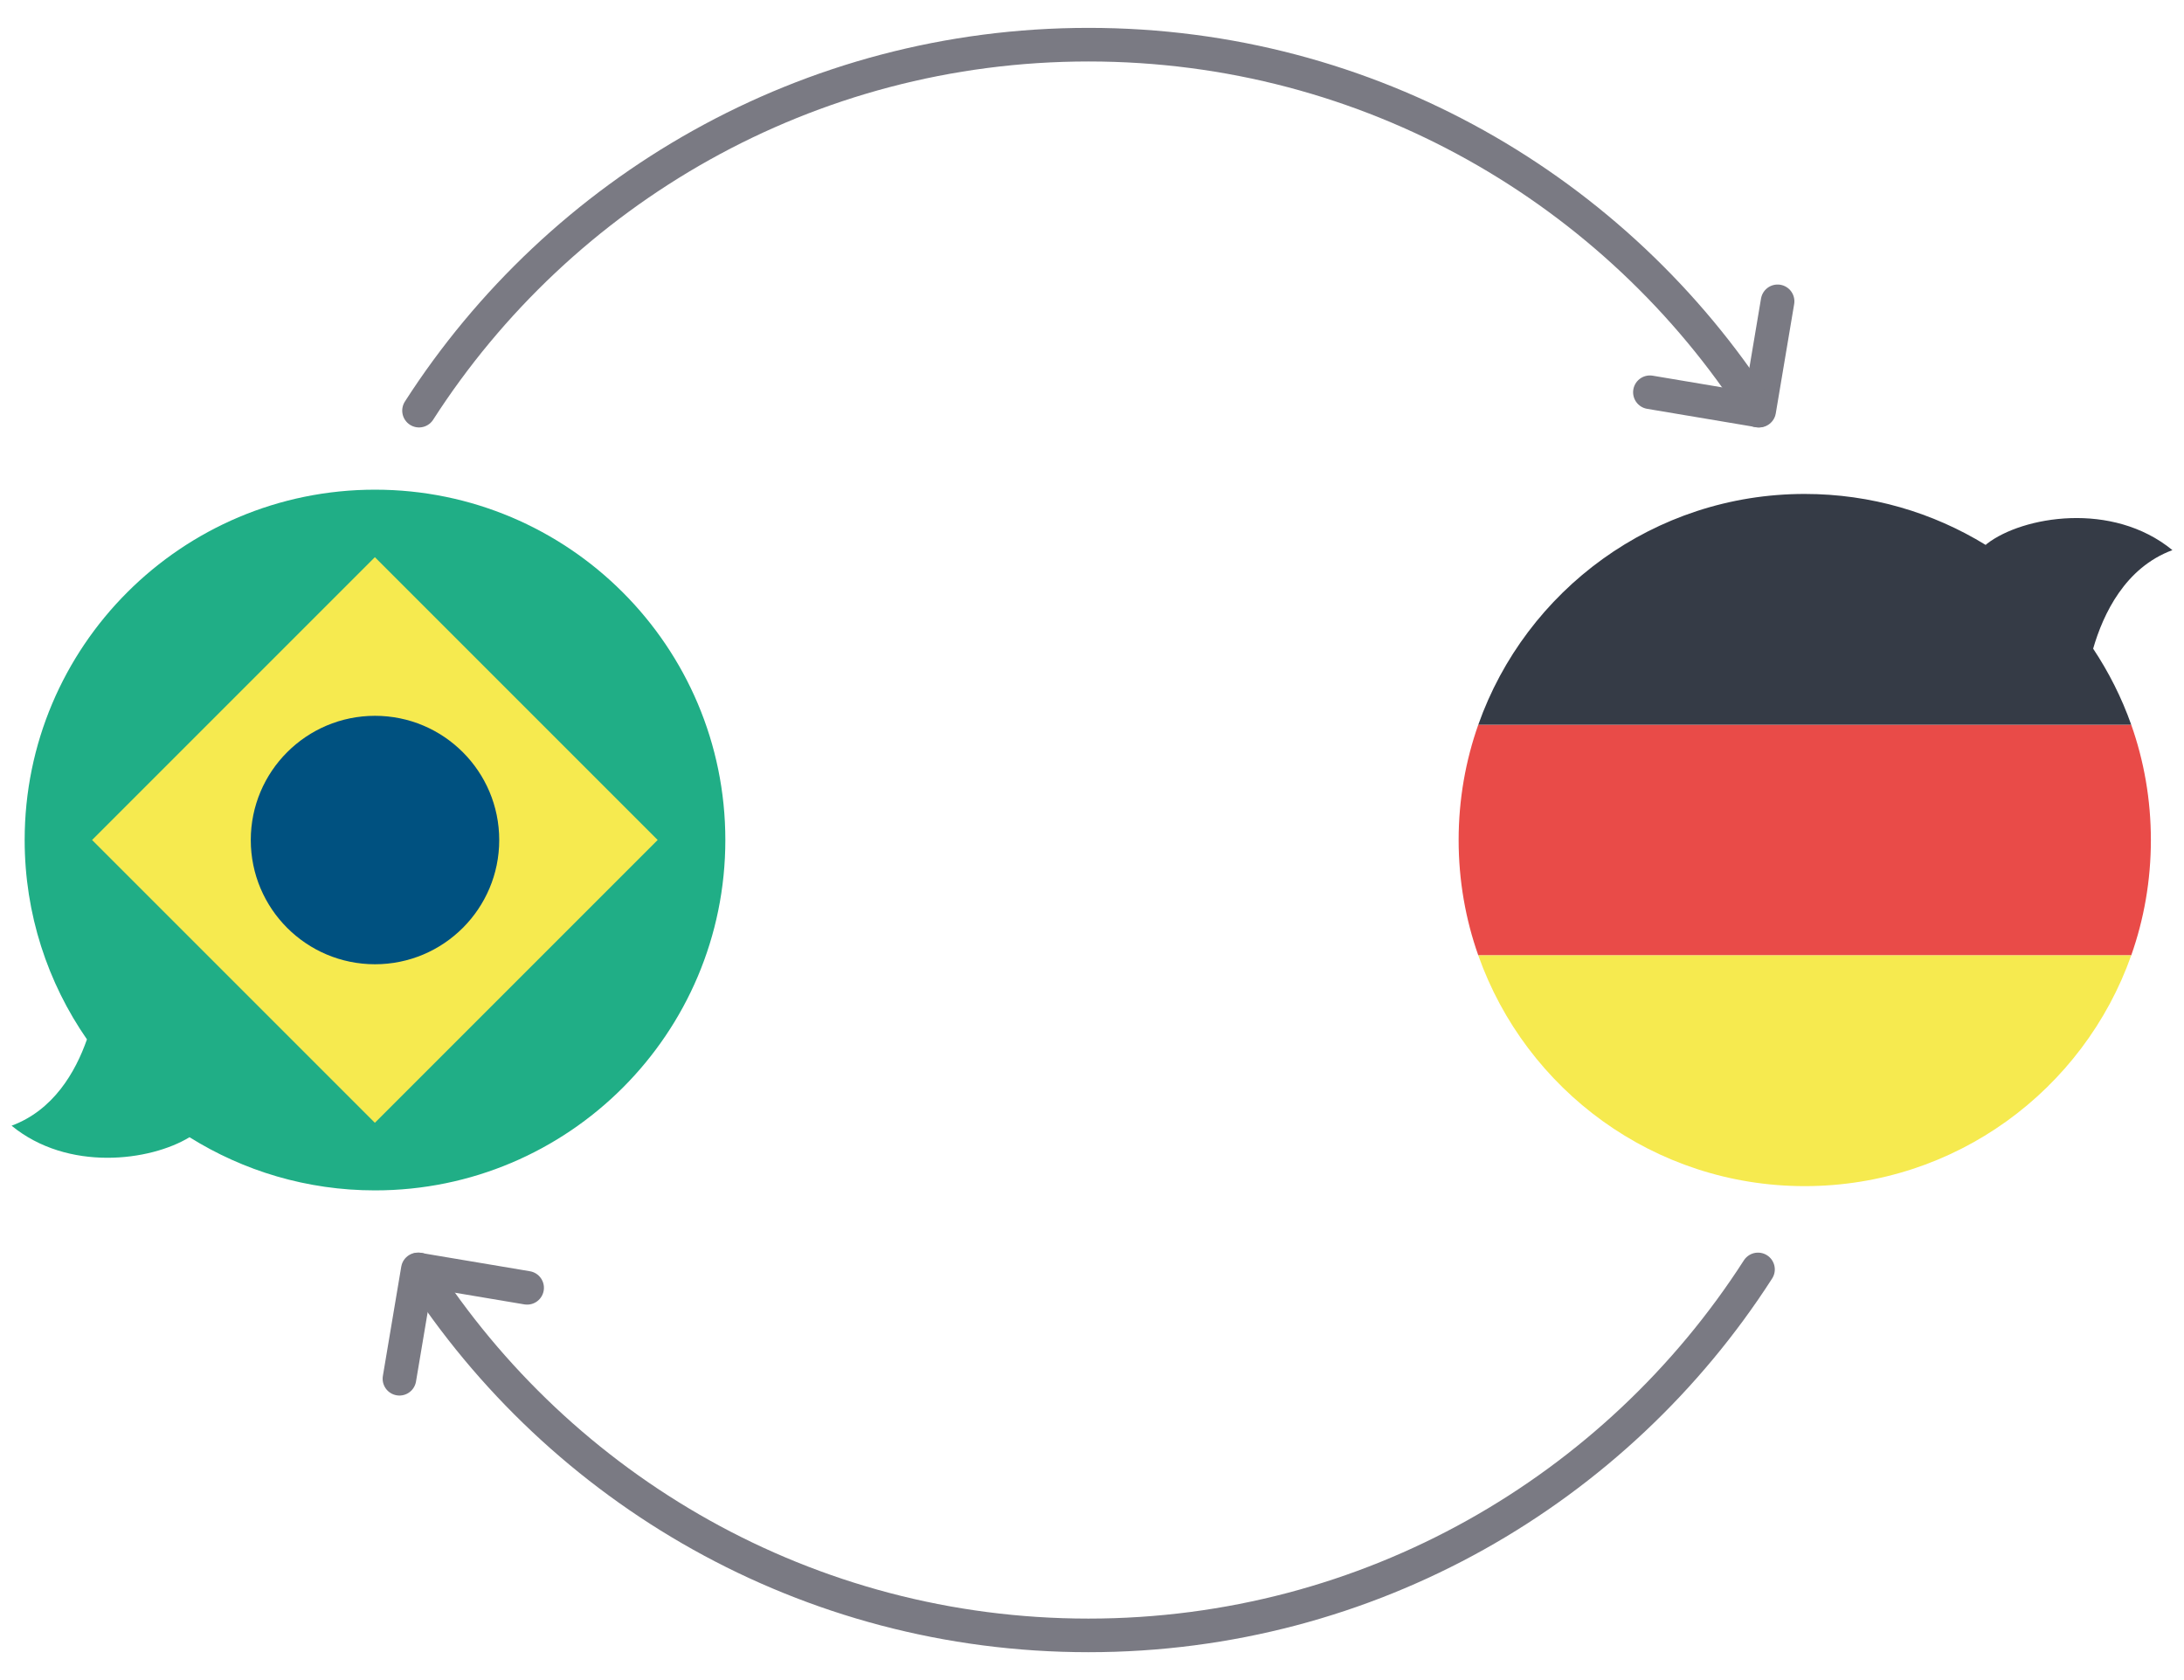 <?xml version="1.0" encoding="utf-8"?>
<!-- Generator: Adobe Illustrator 17.0.0, SVG Export Plug-In . SVG Version: 6.00 Build 0)  -->
<!DOCTYPE svg PUBLIC "-//W3C//DTD SVG 1.1//EN" "http://www.w3.org/Graphics/SVG/1.1/DTD/svg11.dtd">
<svg version="1.1" id="Layer_1" xmlns="http://www.w3.org/2000/svg" xmlns:xlink="http://www.w3.org/1999/xlink" x="0px" y="0px"
	 width="260px" height="200px" viewBox="0 0 260 200" enable-background="new 0 0 260 200" xml:space="preserve">
<g>
	<path fill="#20AE86" d="M44.643,58.293C21.609,58.293,2.936,76.966,2.936,100c0,8.819,2.744,16.993,7.415,23.73
		c-1.368,3.902-3.988,8.432-8.973,10.277c6.72,5.506,16.513,4.218,21.183,1.37c6.405,4.006,13.97,6.33,22.082,6.33
		c23.034,0,41.707-18.673,41.707-41.707S67.677,58.293,44.643,58.293z"/>
	
		<rect x="20.833" y="76.191" transform="matrix(0.707 -0.707 0.707 0.707 -57.635 60.856)" fill="#F6EA4F" width="47.619" height="47.619"/>
	<circle fill="#005180" cx="44.643" cy="100" r="14.788"/>
	
		<polyline fill="none" stroke="#7A7A83" stroke-width="4" stroke-linecap="round" stroke-linejoin="round" stroke-miterlimit="10" points="
		211.618,35.871 209.429,48.883 196.417,46.695 	"/>
	<path fill="none" stroke="#7A7A83" stroke-width="4" stroke-linecap="round" stroke-linejoin="round" stroke-miterlimit="10" d="
		M49.884,48.883C66.724,22.678,96.132,5.318,129.595,5.318c33.462,0,62.87,17.359,79.71,43.563"/>
	
		<polyline fill="none" stroke="#7A7A83" stroke-width="4" stroke-linecap="round" stroke-linejoin="round" stroke-miterlimit="10" points="
		47.552,164.129 49.741,151.117 62.753,153.305 	"/>
	<path fill="none" stroke="#7A7A83" stroke-width="4" stroke-linecap="round" stroke-linejoin="round" stroke-miterlimit="10" d="
		M209.286,151.117c-16.839,26.205-46.248,43.565-79.711,43.565c-33.462,0-62.87-17.359-79.71-43.563"/>
	<path fill="#E94B48" d="M253.717,86.27c1.52,4.3,2.34,8.92,2.34,13.73c0,4.81-0.82,9.43-2.34,13.73h-77.73
		c-1.52-4.3-2.34-8.92-2.34-13.73c0-4.81,0.82-9.43,2.34-13.73H253.717z"/>
	<path fill="#353B46" d="M258.622,65.488c-7.173-5.878-17.851-4.013-22.057-0.773c-0.064,0.049-0.118,0.102-0.177,0.154
		c-6.268-3.848-13.643-6.068-21.541-6.068c-17.94,0-33.2,11.46-38.86,27.47h77.73c-1.139-3.222-2.673-6.255-4.533-9.053
		C250.386,73.06,253.002,67.567,258.622,65.488z"/>
	<path fill="#F6EA4F" d="M175.987,113.73h77.73c-5.66,16.01-20.92,27.47-38.87,27.47C196.907,141.2,181.647,129.74,175.987,113.73z"
		/>
</g>
</svg>
